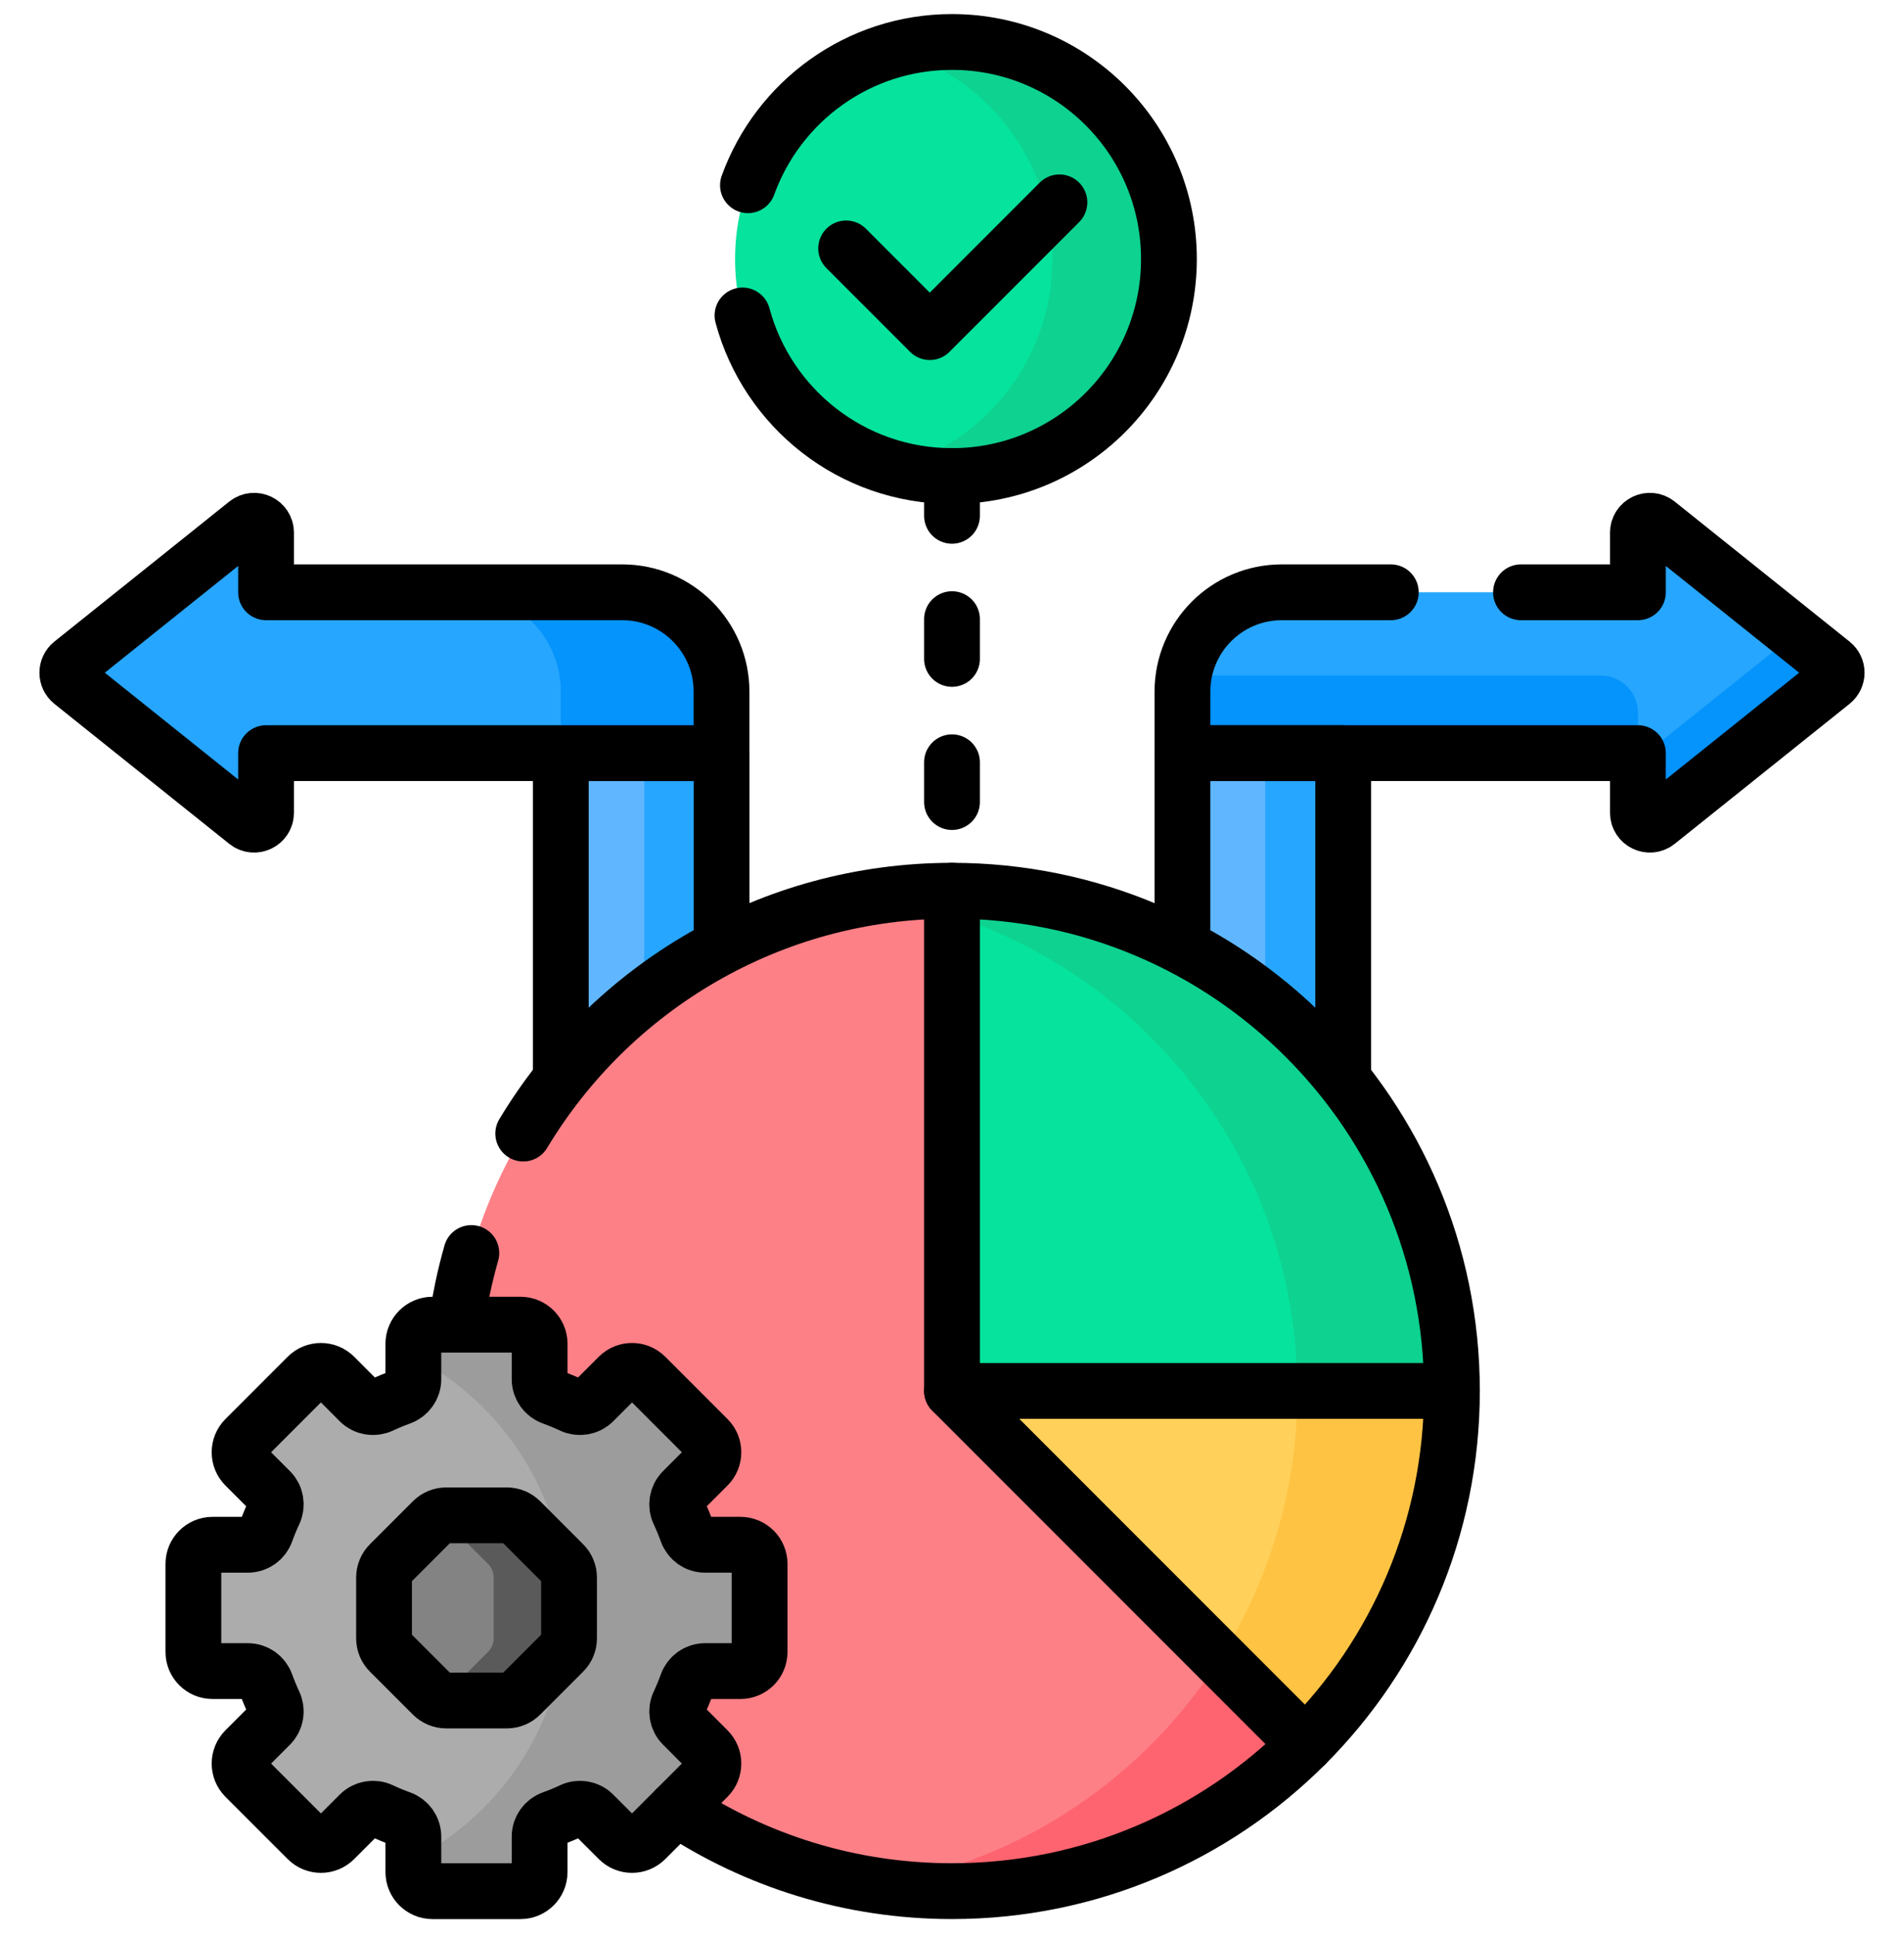 <svg width="60" height="61" viewBox="0 0 60 61" fill="none" xmlns="http://www.w3.org/2000/svg">
<g clip-path="url(#clip0_2066_10703)">
<path d="M42.328 34.213V23.596H37.262V29.973C39.237 31.014 40.965 32.465 42.328 34.213Z" fill="#60B7FF"/>
<path d="M39.871 23.596V31.703C40.78 32.446 41.605 33.287 42.328 34.213V23.596H39.871Z" fill="#26A6FE"/>
<path d="M57.737 20.895L52.225 16.484C51.979 16.288 51.615 16.463 51.615 16.778V18.655H40.392C38.663 18.655 37.262 20.056 37.262 21.785V23.721H51.615V25.598C51.615 25.913 51.979 26.088 52.225 25.892L57.737 21.481C57.925 21.331 57.925 21.045 57.737 20.895Z" fill="#26A6FE"/>
<path d="M50.443 21.276H37.303C37.276 21.442 37.262 21.611 37.262 21.785V23.721H51.615V22.448C51.615 21.801 51.09 21.276 50.443 21.276Z" fill="#0593FC"/>
<path d="M56.574 19.966L51.613 23.935V25.599C51.613 25.914 51.978 26.089 52.224 25.892L57.735 21.482C57.923 21.331 57.923 21.046 57.735 20.895L56.574 19.966Z" fill="#0593FC"/>
<path d="M43.828 18.655H40.392C38.663 18.655 37.262 20.056 37.262 21.785V23.721H51.615V25.598C51.615 25.913 51.979 26.088 52.225 25.892L57.737 21.481C57.925 21.331 57.925 21.045 57.737 20.895L52.225 16.484C51.979 16.288 51.615 16.463 51.615 16.778V18.655H47.93" stroke="black" stroke-width="1.758" stroke-miterlimit="10" stroke-linecap="round" stroke-linejoin="round"/>
<path d="M22.739 29.974V23.597H17.672V34.214C19.036 32.466 20.763 31.015 22.739 29.974Z" fill="#60B7FF"/>
<path d="M20.301 23.596V31.563C21.059 30.961 21.875 30.427 22.738 29.973V23.596H20.301Z" fill="#26A6FE"/>
<path d="M42.328 34.001V23.722H37.262V29.826C39.231 30.851 40.956 32.279 42.328 34.001Z" stroke="black" stroke-width="1.758" stroke-miterlimit="10" stroke-linecap="round" stroke-linejoin="round"/>
<path d="M17.672 23.722V34.001C19.044 32.279 20.769 30.851 22.739 29.826V23.722H17.672Z" stroke="black" stroke-width="1.758" stroke-miterlimit="10" stroke-linecap="round" stroke-linejoin="round"/>
<path d="M2.262 20.895L7.774 16.484C8.02 16.288 8.384 16.463 8.384 16.778V18.655H19.607C21.336 18.655 22.737 20.056 22.737 21.785V23.721H8.384V25.598C8.384 25.913 8.02 26.088 7.774 25.892L2.262 21.481C2.074 21.331 2.074 21.045 2.262 20.895Z" fill="#26A6FE"/>
<path d="M2.262 20.895L7.774 16.484C8.02 16.288 8.384 16.463 8.384 16.778V18.655H19.607C21.336 18.655 22.737 20.056 22.737 21.785V23.721H8.384V25.598C8.384 25.913 8.02 26.088 7.774 25.892L2.262 21.481C2.074 21.331 2.074 21.045 2.262 20.895Z" fill="#26A6FE"/>
<path d="M19.61 18.654H14.543C16.272 18.654 17.673 20.056 17.673 21.784V23.721H22.74V21.784C22.74 20.056 21.338 18.654 19.61 18.654Z" fill="#0593FC"/>
<path d="M2.262 20.895L7.774 16.484C8.02 16.288 8.384 16.463 8.384 16.778V18.655H19.607C21.336 18.655 22.737 20.056 22.737 21.785V23.721H8.384V25.598C8.384 25.913 8.02 26.088 7.774 25.892L2.262 21.481C2.074 21.331 2.074 21.045 2.262 20.895Z" stroke="black" stroke-width="1.758" stroke-miterlimit="10" stroke-linecap="round" stroke-linejoin="round"/>
<path d="M30 14.994C33.776 14.994 36.836 11.934 36.836 8.158C36.836 4.383 33.776 1.322 30 1.322C26.225 1.322 23.164 4.383 23.164 8.158C23.164 11.934 26.225 14.994 30 14.994Z" fill="#05E39C"/>
<path d="M30 1.322C29.364 1.322 28.749 1.411 28.164 1.574C31.047 2.376 33.164 5.019 33.164 8.158C33.164 11.297 31.047 13.94 28.164 14.743C28.748 14.905 29.364 14.994 30 14.994C33.776 14.994 36.836 11.934 36.836 8.158C36.836 4.383 33.776 1.322 30 1.322Z" fill="#0ED290"/>
<path d="M23.398 9.936C24.181 12.849 26.839 14.994 30 14.994C33.775 14.994 36.836 11.934 36.836 8.158C36.836 4.383 33.775 1.322 30 1.322C27.04 1.322 24.521 3.203 23.57 5.834" stroke="black" stroke-width="1.758" stroke-miterlimit="10" stroke-linecap="round" stroke-linejoin="round"/>
<path d="M26.664 7.824L29.3 10.46L33.385 6.374" stroke="black" stroke-width="1.758" stroke-miterlimit="10" stroke-linecap="round" stroke-linejoin="round"/>
<path d="M30.001 59.564C38.702 59.564 45.756 52.511 45.756 43.809C45.756 35.108 38.702 28.055 30.001 28.055C21.3 28.055 14.246 35.108 14.246 43.809C14.246 52.511 21.3 59.564 30.001 59.564Z" fill="#FD8087"/>
<path d="M30.002 28.055C29.173 28.055 28.36 28.119 27.566 28.242C35.111 29.413 40.886 35.937 40.886 43.809C40.886 51.682 35.111 58.206 27.566 59.377C28.36 59.5 29.173 59.564 30.002 59.564C38.703 59.564 45.756 52.511 45.756 43.809C45.756 35.108 38.703 28.055 30.002 28.055Z" fill="#FE646F"/>
<path d="M30 43.81L41.14 54.95C43.991 52.099 45.755 48.16 45.755 43.81H30Z" fill="#FFD15B"/>
<path d="M40.885 43.81C40.885 46.913 39.987 49.807 38.438 52.246L41.141 54.95C43.992 52.099 45.755 48.16 45.755 43.81H40.885Z" fill="#FFC344"/>
<path d="M30 28.055V43.809H45.755C45.755 35.108 38.701 28.055 30 28.055Z" fill="#05E39C"/>
<path d="M30 28.055V28.823C36.317 30.875 40.885 36.808 40.885 43.809H45.755C45.755 35.108 38.701 28.055 30 28.055Z" fill="#0ED290"/>
<path d="M23.937 52.03V49.257C23.937 48.924 23.667 48.654 23.334 48.654H22.218C21.962 48.654 21.737 48.492 21.651 48.251C21.576 48.044 21.492 47.84 21.399 47.642C21.29 47.411 21.335 47.137 21.516 46.956L22.304 46.168C22.54 45.932 22.54 45.55 22.304 45.315L20.343 43.355C20.108 43.119 19.726 43.119 19.491 43.355L18.702 44.143C18.522 44.324 18.248 44.368 18.017 44.26C17.819 44.167 17.615 44.083 17.408 44.008C17.167 43.922 17.005 43.696 17.005 43.441V42.325C17.005 41.992 16.735 41.722 16.402 41.722H13.629C13.296 41.722 13.026 41.992 13.026 42.325V43.441C13.026 43.696 12.864 43.922 12.623 44.008C12.415 44.083 12.212 44.167 12.014 44.26C11.783 44.368 11.509 44.324 11.328 44.143L10.54 43.355C10.304 43.119 9.923 43.119 9.687 43.355L7.726 45.315C7.491 45.55 7.491 45.932 7.726 46.168L8.515 46.956C8.696 47.137 8.74 47.411 8.632 47.642C8.539 47.84 8.455 48.044 8.38 48.251C8.294 48.492 8.068 48.654 7.813 48.654H6.697C6.364 48.654 6.094 48.924 6.094 49.257V52.03C6.094 52.363 6.364 52.633 6.697 52.633H7.813C8.068 52.633 8.294 52.795 8.38 53.036C8.455 53.243 8.539 53.447 8.632 53.645C8.74 53.876 8.696 54.15 8.515 54.331L7.726 55.119C7.491 55.355 7.491 55.736 7.726 55.972L9.687 57.932C9.923 58.168 10.304 58.168 10.54 57.932L11.328 57.144C11.509 56.963 11.783 56.918 12.014 57.027C12.212 57.12 12.415 57.204 12.623 57.279C12.864 57.365 13.026 57.59 13.026 57.846V58.962C13.026 59.295 13.296 59.565 13.629 59.565H16.402C16.735 59.565 17.005 59.295 17.005 58.962V57.846C17.005 57.59 17.167 57.365 17.408 57.279C17.615 57.204 17.819 57.12 18.017 57.027C18.248 56.918 18.522 56.963 18.702 57.144L19.491 57.932C19.726 58.168 20.108 58.168 20.343 57.932L22.304 55.972C22.54 55.736 22.54 55.355 22.304 55.119L21.516 54.331C21.335 54.15 21.29 53.876 21.399 53.645C21.492 53.447 21.576 53.243 21.651 53.036C21.737 52.795 21.962 52.633 22.218 52.633H23.334C23.667 52.633 23.937 52.363 23.937 52.03Z" fill="#ACACAC"/>
<path d="M23.335 48.654H22.22C21.964 48.654 21.738 48.492 21.652 48.251C21.577 48.043 21.493 47.84 21.4 47.642C21.292 47.411 21.336 47.137 21.517 46.956L22.305 46.168C22.541 45.932 22.541 45.55 22.305 45.315L20.345 43.355C20.109 43.119 19.728 43.119 19.492 43.355L18.704 44.143C18.523 44.324 18.249 44.368 18.018 44.26C17.82 44.167 17.616 44.083 17.409 44.008C17.168 43.922 17.006 43.696 17.006 43.441V42.325C17.006 41.992 16.736 41.722 16.403 41.722H13.63C13.297 41.722 13.027 41.992 13.027 42.325V42.723C15.889 44.209 17.844 47.196 17.844 50.643C17.844 54.09 15.889 57.078 13.027 58.564V58.962C13.027 59.295 13.297 59.565 13.63 59.565H16.403C16.736 59.565 17.006 59.295 17.006 58.962V57.846C17.006 57.59 17.168 57.365 17.409 57.278C17.616 57.204 17.82 57.12 18.018 57.027C18.249 56.918 18.523 56.963 18.704 57.143L19.492 57.932C19.728 58.167 20.109 58.167 20.345 57.932L22.305 55.971C22.541 55.736 22.541 55.354 22.305 55.119L21.517 54.33C21.336 54.149 21.292 53.876 21.4 53.644C21.493 53.446 21.577 53.243 21.652 53.035C21.738 52.794 21.964 52.632 22.22 52.632H23.335C23.668 52.632 23.938 52.362 23.938 52.029V49.257C23.938 48.924 23.668 48.654 23.335 48.654Z" fill="#9C9C9C"/>
<path d="M23.937 52.03V49.257C23.937 48.924 23.667 48.654 23.334 48.654H22.218C21.962 48.654 21.737 48.492 21.651 48.251C21.576 48.043 21.492 47.84 21.399 47.642C21.29 47.411 21.335 47.137 21.516 46.956L22.304 46.167C22.54 45.932 22.54 45.55 22.304 45.315L20.343 43.354C20.108 43.119 19.726 43.119 19.491 43.354L18.702 44.143C18.522 44.324 18.248 44.368 18.017 44.26C17.819 44.167 17.615 44.083 17.408 44.008C17.167 43.922 17.005 43.696 17.005 43.441V42.325C17.005 41.992 16.735 41.722 16.402 41.722H13.629C13.296 41.722 13.026 41.992 13.026 42.325V43.441C13.026 43.696 12.864 43.922 12.623 44.008C12.415 44.083 12.212 44.167 12.014 44.26C11.783 44.368 11.509 44.324 11.328 44.143L10.54 43.354C10.304 43.119 9.923 43.119 9.687 43.354L7.726 45.315C7.491 45.55 7.491 45.932 7.726 46.167L8.515 46.956C8.696 47.137 8.74 47.411 8.632 47.642C8.539 47.84 8.455 48.043 8.38 48.251C8.294 48.492 8.068 48.654 7.813 48.654H6.697C6.364 48.654 6.094 48.924 6.094 49.257V52.03C6.094 52.363 6.364 52.633 6.697 52.633H7.813C8.068 52.633 8.294 52.795 8.38 53.035C8.455 53.243 8.539 53.446 8.632 53.645C8.74 53.876 8.696 54.15 8.515 54.33L7.726 55.119C7.491 55.355 7.491 55.736 7.726 55.972L9.687 57.932C9.923 58.168 10.304 58.168 10.54 57.932L11.328 57.144C11.509 56.963 11.783 56.918 12.014 57.027C12.212 57.12 12.415 57.204 12.623 57.279C12.864 57.365 13.026 57.59 13.026 57.846V58.962C13.026 59.295 13.296 59.565 13.629 59.565H16.402C16.735 59.565 17.005 59.295 17.005 58.962V57.846C17.005 57.59 17.167 57.365 17.408 57.279C17.615 57.204 17.819 57.12 18.017 57.027C18.248 56.918 18.522 56.963 18.702 57.144L19.491 57.932C19.726 58.168 20.108 58.168 20.343 57.932L22.304 55.972C22.54 55.736 22.54 55.355 22.304 55.119L21.516 54.33C21.335 54.15 21.29 53.876 21.399 53.645C21.492 53.446 21.576 53.243 21.651 53.035C21.737 52.795 21.962 52.633 22.218 52.633H23.334C23.667 52.633 23.937 52.363 23.937 52.03Z" stroke="black" stroke-width="1.758" stroke-miterlimit="10" stroke-linecap="round" stroke-linejoin="round"/>
<path d="M15.975 47.728H14.059C13.899 47.728 13.746 47.792 13.633 47.905L12.278 49.26C12.165 49.373 12.102 49.526 12.102 49.686V51.602C12.102 51.761 12.165 51.915 12.278 52.028L13.633 53.382C13.746 53.495 13.899 53.559 14.059 53.559H15.975C16.134 53.559 16.288 53.495 16.401 53.382L17.755 52.028C17.869 51.915 17.932 51.761 17.932 51.602V49.686C17.932 49.526 17.869 49.373 17.755 49.26L16.401 47.905C16.288 47.792 16.134 47.728 15.975 47.728Z" fill="#838383"/>
<path d="M17.753 49.26L16.399 47.905C16.286 47.792 16.133 47.728 15.973 47.728H14.057C13.978 47.728 13.9 47.744 13.828 47.774C13.901 47.804 13.969 47.848 14.025 47.905L15.38 49.26C15.493 49.373 15.557 49.526 15.557 49.686V51.602C15.557 51.761 15.493 51.915 15.38 52.028L14.025 53.382C13.969 53.439 13.901 53.483 13.828 53.514C13.9 53.543 13.978 53.559 14.057 53.559H15.973C16.133 53.559 16.286 53.495 16.399 53.382L17.753 52.028C17.866 51.915 17.93 51.761 17.93 51.602V49.686C17.93 49.526 17.866 49.373 17.753 49.26Z" fill="#5A5A5A"/>
<path d="M15.975 47.728H14.059C13.899 47.728 13.746 47.792 13.633 47.905L12.278 49.26C12.165 49.373 12.102 49.526 12.102 49.686V51.602C12.102 51.761 12.165 51.915 12.278 52.028L13.633 53.382C13.746 53.495 13.899 53.559 14.059 53.559H15.975C16.134 53.559 16.288 53.495 16.401 53.382L17.755 52.028C17.869 51.915 17.932 51.761 17.932 51.602V49.686C17.932 49.526 17.869 49.373 17.755 49.26L16.401 47.905C16.288 47.792 16.134 47.728 15.975 47.728Z" stroke="black" stroke-width="1.758" stroke-miterlimit="10" stroke-linecap="round" stroke-linejoin="round"/>
<path d="M30 14.994V16.246" stroke="black" stroke-width="1.758" stroke-miterlimit="10" stroke-linecap="round" stroke-linejoin="round"/>
<path d="M30 19.501V20.753" stroke="black" stroke-width="1.758" stroke-miterlimit="10" stroke-linecap="round" stroke-linejoin="round"/>
<path d="M30 24.009V25.261" stroke="black" stroke-width="1.758" stroke-miterlimit="10" stroke-linecap="round" stroke-linejoin="round"/>
<path d="M21.317 56.957C23.806 58.604 26.79 59.564 29.999 59.564C38.7 59.564 45.754 52.511 45.754 43.809C45.754 35.108 38.7 28.055 29.999 28.055C24.263 28.055 19.243 31.12 16.488 35.703" stroke="black" stroke-width="1.758" stroke-miterlimit="10" stroke-linecap="round" stroke-linejoin="round"/>
<path d="M14.853 39.465C14.644 40.197 14.485 40.95 14.383 41.721" stroke="black" stroke-width="1.758" stroke-miterlimit="10" stroke-linecap="round" stroke-linejoin="round"/>
<path d="M30 43.81L41.14 54.95" stroke="black" stroke-width="1.758" stroke-miterlimit="10" stroke-linecap="round" stroke-linejoin="round"/>
<path d="M30 28.055V43.809H45.755" stroke="black" stroke-width="1.758" stroke-miterlimit="10" stroke-linecap="round" stroke-linejoin="round"/>
</g>
<defs>
<clipPath id="clip0_2066_10703">
<rect width="60" height="60" fill="white" transform="translate(0 0.443)"/>
</clipPath>
</defs>
</svg>
